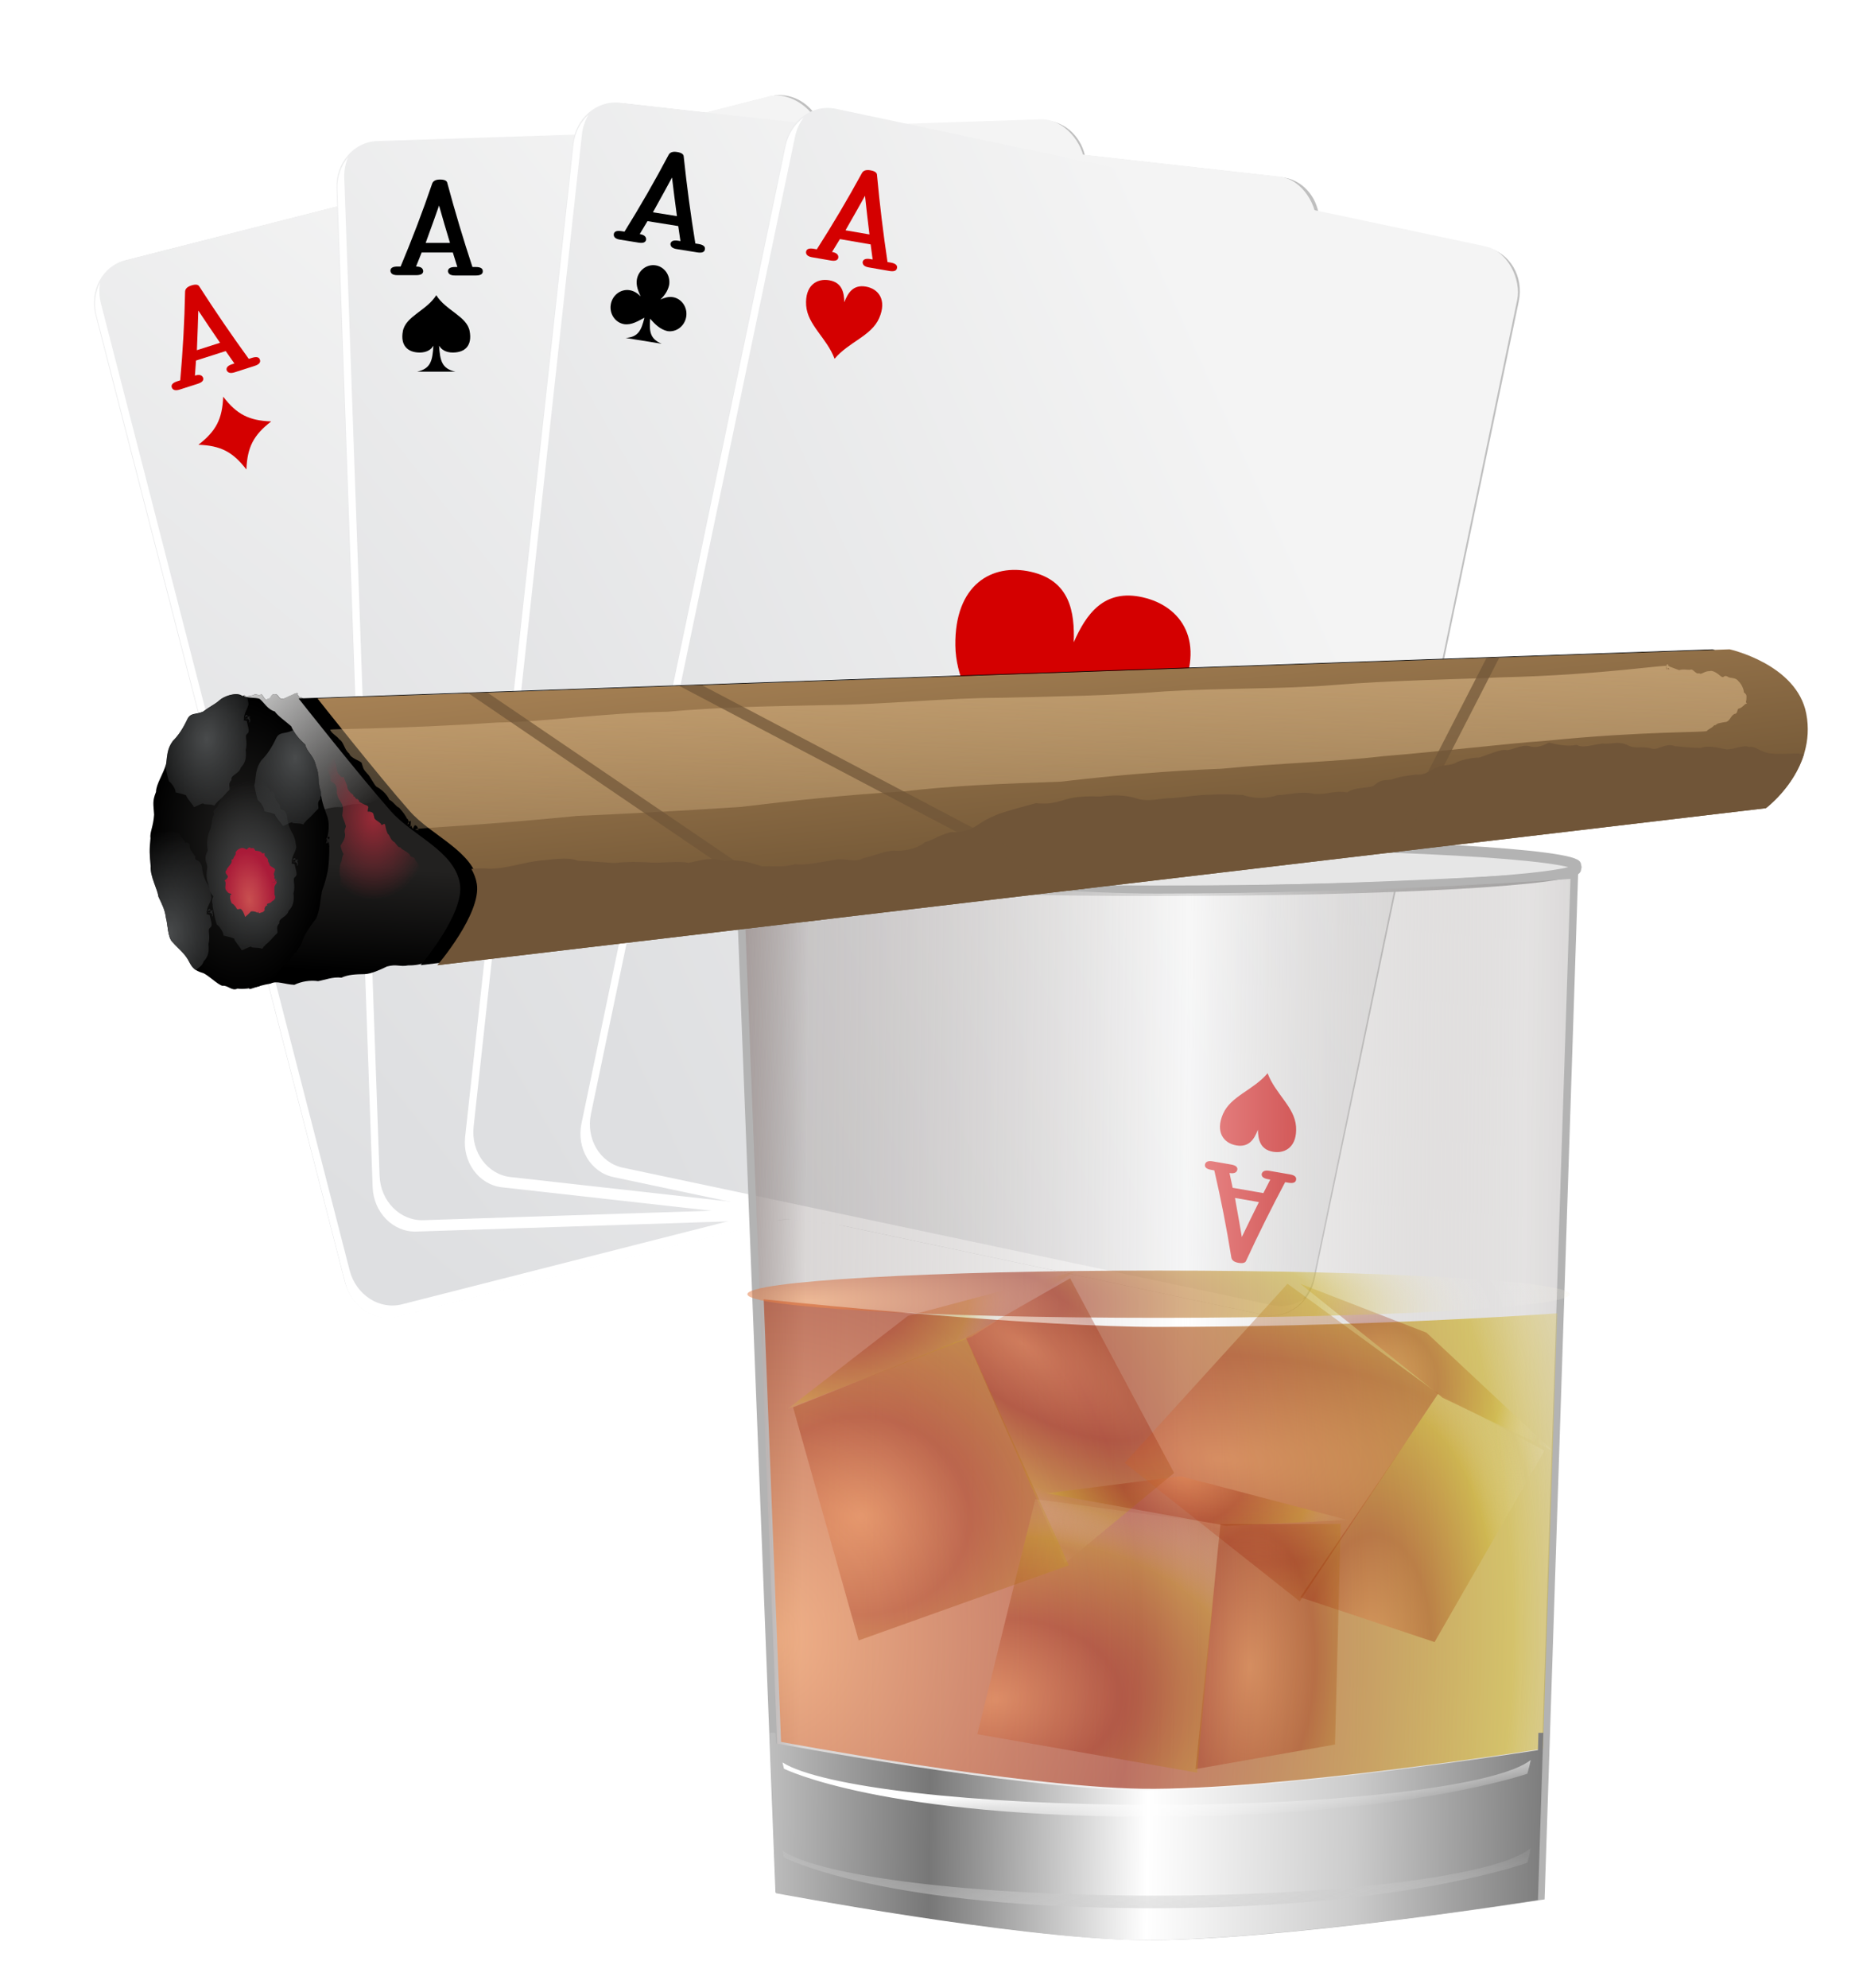 <?xml version="1.0" encoding="UTF-8"?>
<svg version="1.1" viewBox="0 0 392.28 420.22" xmlns="http://www.w3.org/2000/svg" xmlns:xlink="http://www.w3.org/1999/xlink">
<defs>
<filter id="ae" color-interpolation-filters="sRGB">
<feGaussianBlur stdDeviation="4.198"/>
</filter>
<linearGradient id="b" x1="596.35" x2="740.1" y1="166.67" y2="61.657" gradientTransform="translate(277.94 -63.473)" gradientUnits="userSpaceOnUse">
<stop stop-color="#dedfe1" offset="0"/>
<stop stop-color="#f4f4f4" offset="1"/>
</linearGradient>
<linearGradient id="z" x1="-1496.5" x2="-1379" y1="-329.81" y2="-328.55" gradientTransform="translate(-204.11 473.04)" gradientUnits="userSpaceOnUse">
<stop stop-color="#a49a99" offset="0"/>
<stop stop-color="#918886" stop-opacity=".335" offset=".082"/>
<stop stop-color="#fff" stop-opacity=".548" offset=".515"/>
<stop stop-color="#716967" stop-opacity=".192" offset=".898"/>
<stop stop-color="#57504e" stop-opacity=".276" offset="1"/>
</linearGradient>
<radialGradient id="o" cx="-1795.9" cy="-141.33" r="52.969" gradientTransform="matrix(5.049 .153 -.186 6.111 7345.6 1355.3)" gradientUnits="userSpaceOnUse">
<stop stop-color="#f95" offset="0"/>
<stop stop-color="#951901" offset=".184"/>
<stop stop-color="#caad1c" offset=".369"/>
<stop stop-color="#fff" stop-opacity="0" offset=".5"/>
<stop stop-color="#e2ca70" offset=".638"/>
<stop stop-color="#ffff03" offset="1"/>
</radialGradient>
<linearGradient id="y" x1="-1386.4" x2="-1495.8" y1="-231.45" y2="-232.7" gradientTransform="translate(-204.5 473.54)" gradientUnits="userSpaceOnUse">
<stop stop-color="#777" offset="0"/>
<stop stop-color="#ccc" offset=".25"/>
<stop stop-color="#fff" offset=".5"/>
<stop stop-color="#777" offset=".765"/>
<stop stop-color="#ccc" offset="1"/>
</linearGradient>
<linearGradient id="x" x1="2621" x2="2623" y1="555.75" y2="512.49" gradientTransform="matrix(.764 0 0 .519 -3651.7 -24.973)" gradientUnits="userSpaceOnUse">
<stop stop-color="#ccc" offset="0"/>
<stop stop-color="#ccc" stop-opacity="0" offset="1"/>
</linearGradient>
<linearGradient id="w" x1="2618.9" x2="2621.2" y1="507.71" y2="522.04" gradientTransform="matrix(.764 0 0 .491 -3651.7 -13.4)" gradientUnits="userSpaceOnUse">
<stop stop-color="#fff" offset="0"/>
<stop stop-color="#fff" stop-opacity="0" offset="1"/>
</linearGradient>
<radialGradient id="n" cx="-2074.6" cy="-32.617" r="54.577" gradientTransform="matrix(.858 .07 -.139 1.704 -432.13 157.78)" gradientUnits="userSpaceOnUse" xlink:href="#a"/>
<linearGradient id="a">
<stop stop-color="#f95" offset="0"/>
<stop stop-color="#951901" offset=".184"/>
<stop stop-color="#caad1c" offset=".369"/>
<stop stop-color="#fff" stop-opacity="0" offset=".5"/>
<stop stop-color="#e9ddaf" offset=".638"/>
<stop stop-color="#e9c6af" offset="1"/>
</linearGradient>
<radialGradient id="m" cx="-2073.1" cy="-81.215" r="54.577" gradientTransform="matrix(.861 0 0 .779 -421.71 -17.384)" gradientUnits="userSpaceOnUse" xlink:href="#a"/>
<radialGradient id="l" cx="-2095.8" cy="-68.256" r="54.577" gradientTransform="matrix(3.655 .166 -.063 1.38 5428.9 371.78)" gradientUnits="userSpaceOnUse" xlink:href="#a"/>
<radialGradient id="k" cx="-2117.8" cy="-64.611" r="54.577" gradientTransform="matrix(1.728 1.11 -.421 .655 1530.3 2328.8)" gradientUnits="userSpaceOnUse" xlink:href="#a"/>
<radialGradient id="j" cx="-2146.3" cy="-75.14" r="54.577" gradientTransform="matrix(.861 0 0 .779 -278.5 -13.283)" gradientUnits="userSpaceOnUse" xlink:href="#a"/>
<radialGradient id="i" cx="-2141.2" cy="-36.667" r="54.577" gradientTransform="matrix(1.438 .07 -.064 1.311 953.11 156.65)" gradientUnits="userSpaceOnUse" xlink:href="#a"/>
<radialGradient id="h" cx="-2070.2" cy="-7.508" r="54.577" gradientTransform="matrix(.861 .033 -.069 1.819 -356.02 153.61)" gradientUnits="userSpaceOnUse" xlink:href="#a"/>
<radialGradient id="g" cx="-2081.9" cy="-42.337" r="54.577" gradientTransform="matrix(.861 0 0 .779 -354.2 77.878)" gradientUnits="userSpaceOnUse" xlink:href="#a"/>
<radialGradient id="f" cx="-2110.5" cy="-1.838" r="54.577" gradientTransform="matrix(1.647 -.036 .024 1.079 1304.2 1.949)" gradientUnits="userSpaceOnUse" xlink:href="#a"/>
<radialGradient id="e" cx="-1630.5" cy="172.07" r="54.886" gradientTransform="matrix(3.334 .024 -.011 .374 3806.7 142.95)" gradientUnits="userSpaceOnUse" xlink:href="#a"/>
<linearGradient id="ad" x1="-1221.4" x2="-1222.9" y1="-750.43" y2="-727.72" gradientUnits="userSpaceOnUse" xlink:href="#d"/>
<linearGradient id="d">
<stop stop-color="#222120" offset="0"/>
<stop offset="1"/>
</linearGradient>
<linearGradient id="ac" x1="-1254.4" x2="-1223.4" y1="-796.8" y2="-762" gradientUnits="userSpaceOnUse">
<stop stop-color="#fff" offset="0"/>
<stop stop-color="#fff" stop-opacity="0" offset="1"/>
</linearGradient>
<linearGradient id="ab" x1="-1066.2" x2="-1075.3" y1="-729.07" y2="-812.93" gradientUnits="userSpaceOnUse">
<stop stop-color="#5c4529" offset="0"/>
<stop stop-color="#b0895a" offset="1"/>
</linearGradient>
<radialGradient id="v" cx="-1539" cy="-817.68" r="19.022" gradientTransform="matrix(1 0 0 1.137 0 112.44)" gradientUnits="userSpaceOnUse" xlink:href="#d"/>
<radialGradient id="u" cx="-1247.3" cy="-748.98" r="9.809" gradientTransform="matrix(1.546 .04 -.057 2.214 638.85 961)" gradientUnits="userSpaceOnUse" xlink:href="#c"/>
<linearGradient id="c">
<stop stop-color="#494b4c" offset="0"/>
<stop stop-color="#494b4c" stop-opacity="0" offset="1"/>
</linearGradient>
<radialGradient id="t" cx="-1248.8" cy="-751.49" r="7.302" gradientTransform="matrix(.743 -.035 .136 1.398 -217.81 263.53)" gradientUnits="userSpaceOnUse">
<stop stop-color="#f55" offset="0"/>
<stop stop-color="#d50d37" offset="1"/>
</radialGradient>
<radialGradient id="s" cx="-1247.3" cy="-748.98" r="9.809" gradientTransform="matrix(1.546 .04 -.057 2.214 628.76 930.72)" gradientUnits="userSpaceOnUse" xlink:href="#c"/>
<radialGradient id="r" cx="-1247.3" cy="-748.98" r="9.809" gradientTransform="matrix(1.546 .04 -.057 2.214 620.87 971.73)" gradientUnits="userSpaceOnUse" xlink:href="#c"/>
<radialGradient id="q" cx="-1221.6" cy="-760.75" r="12.514" gradientTransform="matrix(1 0 0 1.398 0 302.7)" gradientUnits="userSpaceOnUse">
<stop stop-color="#e92f45" offset="0"/>
<stop stop-color="#e92f45" stop-opacity="0" offset="1"/>
</radialGradient>
<radialGradient id="p" cx="-1247.3" cy="-748.98" r="9.809" gradientTransform="matrix(1.546 .04 -.057 2.214 647.5 934.74)" gradientUnits="userSpaceOnUse" xlink:href="#c"/>
<linearGradient id="aa" x1="-1096.7" x2="-1105.3" y1="-883.3" y2="-701.61" gradientTransform="translate(0,2)" gradientUnits="userSpaceOnUse">
<stop stop-color="#e4c08e" offset="0"/>
<stop stop-color="#e4c08e" stop-opacity="0" offset="1"/>
</linearGradient>
</defs>
<g transform="translate(-107.83 -298.65)">
<g transform="translate(230.72 1353.6)">
<g transform="translate(-819.58 -1097.2)">
<path d="m861.41 62.375c-0.596 0.019-1.213 0.097-1.812 0.25l-13.562 3.469-17.719-2c-2.689-0.301-5.216 0.71-7.062 2.562 0.056-0.101 0.098-0.214 0.156-0.312-1.307 1.186-2.31 2.763-2.844 4.594l-41.75 1.344c-2.695 0.088-5.032 1.446-6.594 3.531 0.036-0.093 0.056-0.19 0.094-0.281-1.473 1.785-2.342 4.146-2.25 6.75l0.12 3.593-44.69 11.375c-2.6 0.662-4.607 2.487-5.688 4.844 0.014-0.093 0.015-0.189 0.031-0.281-1.055 2.06-1.4 4.571-0.75 7.094l52.625 204.41c1.337 5.191 6.268 8.408 11.062 7.188l80.031-20.375 3.5-0.125 9.094 1 90.406 19.156c0.209 0.044 0.417 0.066 0.625 0.094 4.686 0.736 9.218-2.631 10.281-7.719l43.156-206.59c1.096-5.247-1.91-10.318-6.75-11.344l-35.64-7.544c-0.805-3.879-3.809-6.91-7.688-7.344l-41.68-4.656c-1.018-4.338-4.705-7.483-9-7.344l-28.57 0.938-14.9-3.156c-1.712-0.363-3.401-0.162-4.938 0.469-1.82-2.313-4.535-3.685-7.375-3.594z" color="black" filter="url(#ae)" opacity=".5"/>
<g transform="matrix(.897 -.442 .442 .897 -89.155 424.81)">
<rect transform="matrix(.978 .207 -.204 .979 0 0)" x="859.73" y="-117.03" width="158.3" height="230.42" rx="8.93" ry="9.676" color="black" fill="url(#b)"/>
<path d="m866.63 67.088c-1.857 1.381-3.28 3.481-3.812 6.031l-43.16 206.59c-1.096 5.247 1.91 10.318 6.75 11.344l137.41 29.094c3.416 0.724 6.793-0.753 8.875-3.531-1.957 1.441-4.403 2.055-6.875 1.531l-137.41-29.08c-4.84-1.025-7.846-6.097-6.75-11.344l43.16-206.6c0.317-1.519 0.966-2.885 1.812-4.031z" color="black" fill="#fff"/>
</g>
<g transform="matrix(.971 -.239 .239 .971 -87.248 217.47)">
<rect transform="matrix(.978 .207 -.204 .979 0 0)" x="859.73" y="-117.03" width="158.3" height="230.42" rx="8.93" ry="9.676" color="black" fill="url(#b)"/>
<path d="m866.63 67.088c-1.857 1.381-3.28 3.481-3.812 6.031l-43.16 206.59c-1.096 5.247 1.91 10.318 6.75 11.344l137.41 29.094c3.416 0.724 6.793-0.753 8.875-3.531-1.957 1.441-4.403 2.055-6.875 1.531l-137.41-29.08c-4.84-1.025-7.846-6.097-6.75-11.344l43.16-206.6c0.317-1.519 0.966-2.885 1.812-4.031z" color="black" fill="#fff"/>
</g>
<g transform="matrix(.995 -.097 .097 .995 -47.642 83.781)">
<rect transform="matrix(.978 .207 -.204 .979 0 0)" x="859.73" y="-117.03" width="158.3" height="230.42" rx="8.93" ry="9.676" color="black" fill="url(#b)"/>
<path d="m866.63 67.088c-1.857 1.381-3.28 3.481-3.812 6.031l-43.16 206.59c-1.096 5.247 1.91 10.318 6.75 11.344l137.41 29.094c3.416 0.724 6.793-0.753 8.875-3.531-1.957 1.441-4.403 2.055-6.875 1.531l-137.41-29.08c-4.84-1.025-7.846-6.097-6.75-11.344l43.16-206.6c0.317-1.519 0.966-2.885 1.812-4.031z" color="black" fill="#fff"/>
</g>
<rect transform="matrix(.978 .207 -.204 .979 0 0)" x="859.73" y="-117.03" width="158.3" height="230.42" rx="8.93" ry="9.676" color="black" fill="url(#b)"/>
<path d="m866.63 67.088c-1.857 1.381-3.28 3.481-3.812 6.031l-43.16 206.59c-1.096 5.247 1.91 10.318 6.75 11.344l137.41 29.094c3.416 0.724 6.793-0.753 8.875-3.531-1.957 1.441-4.403 2.055-6.875 1.531l-137.41-29.08c-4.84-1.025-7.846-6.097-6.75-11.344l43.16-206.6c0.317-1.519 0.966-2.885 1.812-4.031z" color="black" fill="#fff"/>
<path d="m923.76 178c2.572-5.824 6.326-11.379 14.603-9.492 8.277 1.887 13.392 9.463 7.657 20.977-5.734 11.513-20.722 14.507-30.595 25.077-4.316-13.805-16.526-22.998-16.704-35.86-0.178-12.861 7.715-17.472 15.992-15.585 8.277 1.887 9.253 8.52 9.046 14.883z" fill="#d40000"/>
<g transform="scale(1.177 .85)">
<g transform="matrix(.521 -.231 .12 .521 458.52 429.58)">
<g transform="matrix(.502 0 0 .695 223.32 -781.19)">
<g transform="translate(-989.94 -38.404)">
<path d="m1371.7 650.48c5 13.75 11.25 20 25 25-13.75 5-20 11.25-25 25-5-13.75-11.25-20-25-25 13.75-5 20-11.25 25-25z" fill="#d40000"/>
</g>
</g>
<path d="m416.09-408.39c-1.445 3e-5 -2.322 0.663-2.611 1.983-3.096 12.559-6.534 25.077-10.332 37.568h-0.996c-1.61 0-2.389 0.663-2.348 1.983 0.083 1.286 0.847 1.94 2.292 1.94h6.18c1.528-1e-5 2.292-0.624 2.292-1.876-0.083-1.354-0.862-2.047-2.348-2.047 1.063-3.653 1.669-5.742 1.841-6.375h10.238c0.488 2.209 0.989 4.403 1.484 6.588h-0.751c-1.528 0-2.307 0.633-2.348 1.919 0.124 1.286 0.888 1.94 2.292 1.94h6.875c1.569-1e-5 2.333-0.663 2.292-1.983-4e-5 -1.253-0.779-1.876-2.348-1.876h-1.052c-2.973-12.458-5.728-25.179-8.247-38.144-0.124-1.083-0.918-1.62-2.405-1.62zm-0.319 11.833c1.17 5.734 2.373 11.385 3.588 16.972h-7.984c1.917-7.273 3.387-12.967 4.396-16.972z" fill="#d40000"/>
</g>
<g transform="matrix(.539 .129 -.067 .539 451.77 247.76)" fill="#d40000">
<path transform="scale(.85 1.177)" d="m586.23-295.03c0.717-3.692 2.149-7.384 7.164-7.384 5.015 0 8.955 3.692 7.164 11.076s-10.03 11.076-14.329 18.46c-4.298-7.384-12.537-11.076-14.328-18.46-1.791-7.384 2.149-11.076 7.164-11.076 5.015 0 6.448 3.692 7.164 7.384z"/>
<path d="m499.39-408.39c-1.445 3e-5 -2.322 0.663-2.611 1.983-3.096 12.559-6.534 25.077-10.332 37.568h-0.996c-1.61 0-2.389 0.663-2.348 1.983 0.083 1.286 0.847 1.94 2.292 1.94h6.18c1.528-1e-5 2.292-0.624 2.292-1.876-0.083-1.354-0.862-2.047-2.348-2.047 1.063-3.653 1.669-5.742 1.841-6.375h10.238c0.488 2.209 0.989 4.403 1.484 6.588h-0.751c-1.528 0-2.307 0.633-2.348 1.919 0.124 1.286 0.888 1.94 2.292 1.94h6.875c1.569-1e-5 2.333-0.663 2.292-1.983-4e-5 -1.253-0.779-1.876-2.348-1.876h-1.052c-2.973-12.458-5.728-25.179-8.247-38.144-0.124-1.083-0.918-1.62-2.405-1.62zm-0.319 11.833c1.17 5.734 2.373 11.385 3.588 16.972h-7.984c1.917-7.273 3.387-12.967 4.396-16.972z"/>
</g>
<g transform="matrix(.547 0 0 .547 420.13 317.74)">
<g transform="matrix(.502 0 0 .695 -181.49 -528.13)">
<path d="m1260.1 297.96c9.014-2.003 9.984-7.283 10.664-16.992-1.566 2.594-4.414 4.508-9.062 4.492-7.641-0.026-12.759-4.47-10.938-14.062 1.836-9.671 15.586-13.421 21.836-23.438 6.25 10.016 20 13.766 21.836 23.438 1.821 9.593-3.086 14.035-10.938 14.062-4.648 0.016-7.496-1.898-9.062-4.492 0.68 9.709 1.65 14.989 10.664 16.992h-25z"/>
</g>
<path d="m458.59-408.39c-1.445 3e-5 -2.322 0.663-2.611 1.983-3.096 12.559-6.534 25.077-10.332 37.568h-0.996c-1.61 0-2.389 0.663-2.348 1.983 0.083 1.286 0.847 1.94 2.292 1.94h6.18c1.528-1e-5 2.292-0.624 2.292-1.876-0.083-1.354-0.862-2.047-2.348-2.047 1.063-3.653 1.669-5.742 1.841-6.375h10.238c0.488 2.209 0.989 4.403 1.484 6.588h-0.751c-1.528 0-2.307 0.633-2.348 1.919 0.124 1.286 0.888 1.94 2.292 1.94h6.875c1.569-1e-5 2.333-0.663 2.292-1.983-4e-5 -1.253-0.779-1.876-2.348-1.876h-1.052c-2.973-12.458-5.728-25.179-8.247-38.144-0.124-1.083-0.918-1.62-2.405-1.62zm-0.319 11.833c1.17 5.734 2.373 11.385 3.588 16.972h-7.984c1.917-7.273 3.387-12.967 4.396-16.972z"/>
</g>
<g transform="matrix(.54 .12 -.062 .54 395.63 243.01)">
<path transform="scale(.85 1.177)" d="m636.23-302.42c-3.494 0-6.329 2.977-6.329 6.646 0.031 2.309 1.222 4.259 2.461 6.115-1.382-1.046-2.918-1.678-4.571-1.685-3.494 0-6.329 2.977-6.329 6.646s2.835 6.646 6.329 6.646c2.83-0.047 5.094-2.028 7.318-3.692-0.398 4.972-1.208 7.763-5.912 8.861h14.065c-4.704-1.098-5.514-3.889-5.912-8.861 2.199 1.885 4.505 3.483 7.318 3.692 3.494 0 6.329-2.977 6.329-6.646s-2.835-6.646-6.329-6.646c-1.696-1.7e-4 -3.161 0.78-4.571 1.685 1.403-1.836 2.327-3.818 2.461-6.115 0-3.668-2.835-6.646-6.329-6.646z"/>
<path d="m541.88-408.39c-1.445 3e-5 -2.322 0.663-2.611 1.983-3.096 12.559-6.534 25.077-10.332 37.568h-0.996c-1.61 0-2.389 0.663-2.348 1.983 0.083 1.286 0.847 1.94 2.292 1.94h6.18c1.528-1e-5 2.292-0.624 2.292-1.876-0.083-1.354-0.862-2.047-2.348-2.047 1.063-3.653 1.669-5.742 1.841-6.375h10.238c0.488 2.209 0.989 4.403 1.484 6.588h-0.751c-1.528 0-2.307 0.633-2.348 1.919 0.124 1.286 0.888 1.94 2.292 1.94h6.875c1.569-1e-5 2.333-0.663 2.292-1.983-4e-5 -1.253-0.779-1.876-2.348-1.876h-1.052c-2.973-12.458-5.728-25.179-8.247-38.144-0.124-1.083-0.918-1.62-2.405-1.62zm-0.319 11.833c1.17 5.734 2.373 11.385 3.588 16.972h-7.984c1.917-7.273 3.387-12.967 4.396-16.972z"/>
</g>
<g transform="matrix(.539 .129 .067 -.539 572.61 79.195)" fill="#d40000">
<path transform="scale(.85 1.177)" d="m586.23-295.03c0.717-3.692 2.149-7.384 7.164-7.384 5.015 0 8.955 3.692 7.164 11.076s-10.03 11.076-14.329 18.46c-4.298-7.384-12.537-11.076-14.328-18.46-1.791-7.384 2.149-11.076 7.164-11.076 5.015 0 6.448 3.692 7.164 7.384z"/>
<path d="m499.39-408.39c-1.445 3e-5 -2.322 0.663-2.611 1.983-3.096 12.559-6.534 25.077-10.332 37.568h-0.996c-1.61 0-2.389 0.663-2.348 1.983 0.083 1.286 0.847 1.94 2.292 1.94h6.18c1.528-1e-5 2.292-0.624 2.292-1.876-0.083-1.354-0.862-2.047-2.348-2.047 1.063-3.653 1.669-5.742 1.841-6.375h10.238c0.488 2.209 0.989 4.403 1.484 6.588h-0.751c-1.528 0-2.307 0.633-2.348 1.919 0.124 1.286 0.888 1.94 2.292 1.94h6.875c1.569-1e-5 2.333-0.663 2.292-1.983-4e-5 -1.253-0.779-1.876-2.348-1.876h-1.052c-2.973-12.458-5.728-25.179-8.247-38.144-0.124-1.083-0.918-1.62-2.405-1.62zm-0.319 11.833c1.17 5.734 2.373 11.385 3.588 16.972h-7.984c1.917-7.273 3.387-12.967 4.396-16.972z"/>
</g>
</g>
</g>
<g transform="matrix(1.584 0 0 1.584 2635.9 -1046.6)">
<path transform="matrix(1.023 0 0 2 34.223 -225.04)" d="m-1529.9 167.74c0 0.871-24.573 1.577-54.886 1.577s-54.886-0.706-54.886-1.577c0-0.871 24.573-1.577 54.886-1.577s54.886 0.706 54.886 1.577z" color="black" fill="#e6e6e6" stroke="#b3b3b3" stroke-width=".699"/>
<path transform="translate(57.1 -3.569)" d="m-1700.1 113.04s37.163 4 55.762 4c29.306 0 55.762-2 55.762-2l-4.461 136.29s-35.6 5.615-53.531 5.353c-16.192-0.237-48.178-6.245-48.178-6.245z" fill="url(#z)" stroke="#b3b3b3" stroke-width="1px"/>
<path transform="translate(57.1 -3.569)" d="m-1696.8 171.68 2.313 59.062s31.995 6.013 48.187 6.25c17.931 0.262 53.531-5.344 53.531-5.344l1.906-58.094c-5.96 0.413-28.002 1.812-53.219 1.812-16.286 0-45.382-2.925-52.719-3.688z" fill="url(#o)" opacity=".6"/>
<path transform="translate(57.1 -3.569)" d="m-1696 229.53 0.844 21.406s31.996 6.013 48.188 6.25c17.931 0.262 53.531-5.344 53.531-5.344l0.719-22.312h-0.656l-0.063 2.312s-35.6 5.606-53.531 5.344c-16.192-0.237-48.188-6.25-48.188-6.25l-0.062-1.406h-0.781z" fill="url(#y)"/>
<path transform="translate(57.1 -3.569)" d="m-1594.4 244.91c-4.196 3.609-25.075 6.346-50.184 6.346-24.282 0-44.605-2.557-49.707-5.989 0.1 0.494 0.191 0.876 0.191 0.876s13.068 6.991 50.757 6.785c32.576-0.179 48.489-6.07 48.489-6.07s0.233-0.807 0.454-1.948z" color="black" fill="url(#x)" fill-rule="evenodd"/>
<path transform="translate(57.1 -3.569)" d="m-1594.4 233.15c-4.196 3.408-25.075 5.993-50.184 5.993-24.282 0-44.605-2.415-49.707-5.656 0.1 0.467 0.191 0.828 0.191 0.828s13.068 6.603 50.757 6.407c32.576-0.169 48.489-5.733 48.489-5.733s0.233-0.762 0.454-1.839z" color="black" fill="url(#w)" fill-rule="evenodd"/>
<g transform="translate(-152.35 7.787)">
<g transform="translate(800.68 251.95)">
<path d="m-2216.4-51.86 18.474-27.168 14.128 7.607-14.671 25.538z" fill="url(#n)" opacity=".3"/>
<path d="m-2216.4-93.699 19.018 15.214 14.671 7.064-16.844-15.758z" fill="url(#m)" opacity=".3"/>
<path d="m-2218.1-93.699-21.735 23.908 23.365 18.474 18.474-27.712z" fill="url(#l)" opacity=".3"/>
</g>
<g transform="translate(649.27 230.5)">
<path d="m-2096.4-34.965-13.247-30.065 13.938-7.948 13.88 25.976z" fill="url(#k)" opacity=".3"/>
<path d="m-2133.4-55.563 24.558-9.64 13.766-8.697-22.29 5.932z" fill="url(#j)" opacity=".3"/>
<path d="m-2132.7-55.758 8.754 31.102 28.05-10.022-13.708-30.353z" fill="url(#i)" opacity=".3"/>
</g>
<g transform="translate(715.51 137.77)">
<path d="m-2145.2 85.242 3.324-32.686 16.045-0.03-0.754 29.442z" fill="url(#h)" opacity=".3"/>
<path d="m-2165.1 48.442 23.966 4.334 16.265-0.767-22.313-5.846z" fill="url(#g)" opacity=".3"/>
<path d="m-2166.6 49.217-7.743 31.369 29.34 5.133 3.066-33.164z" fill="url(#f)" opacity=".3"/>
</g>
</g>
<path transform="matrix(1 0 0 2 -2.208 -168.05)" d="m-1529.9 167.74c0 0.871-24.573 1.577-54.886 1.577s-54.886-0.706-54.886-1.577c0-0.871 24.573-1.577 54.886-1.577s54.886 0.706 54.886 1.577z" color="black" fill="url(#e)" opacity=".5"/>
</g>
<g transform="translate(1177.7 -121.34)">
<path d="m-1237.7-786.89c0.349-0.244-0.193-0.365-1.099 0.149-0.807 0.277-1.843 0.976-2.064 0.824-0.889 0.163-0.814-1.232-1.662-0.869-0.858-0.27-0.618 0.849-1.555 0.95-0.66 0.491-0.965-1.443-1.452-0.933-0.248 0.323-1.063-0.383-1.444 0.103-0.985 0.138-1.575 0.473-1.943-4e-5 -0.776 0.452-1.545 1.244-1.782 0.841 0.386 0.133 0.341 1.948 0.803 6.975 0.062 2.736-0.329 4.973-0.336 8.31 0.184 2.911-0.102 5.409 0.342 7.851 0.341 2.134 1.05 5.455 0.828 7.736 0.48 2.707-0.131 4.936 0.34 7.599 0.344 2.293-0.136 5.265-0.448 7.63-0.255 2.622 0.147 5.159 0.517 7.053 0.269 5.177 0.824 7.482 0.753 7.974-0.05 0.496 1.174-0.443 4.554-1.011 1.301-0.684 2.908 0.178 5.013 0.263 1.439-0.708 3.303-1.023 5.017-0.774 1.208-0.204 3.182-0.977 4.932-0.734 1.445-0.669 2.976-0.715 4.951-0.753 1.341-0.057 3.295-0.936 4.658-1.607 2.133-0.579 2.709 0.117 4.517-0.239 3.07 0.052 4.888-1.171 5.287-1.201 0.247 0.393 0.591 0.012 1.905-1.76 0.844-0.638 0.815-1.35 1.014-2.462 0.509-1.308 0.773-2.814 1.451-3.236 0.907-0.77 1.223-1.44 1.826-1.813 0.654-0.39 1.063-2.455 1.972-3.329 0.923-1.051 1.409-1.521 1.554-2.58 0.377-1.382 0.702-0.902 0.89-2.02 1.243-1.22 2.514-3.114 2.126-3.238 0.048-0.496-2.385-1.557-5.719-3.848-1.806-0.991-2.152-2.73-4.451-4.343-1.399-0.984-3.413-2.288-5.249-4.335-1.406-1.826-3.454-3.245-5.507-4.458-2.036-1.185-4.026-3.757-5.316-5.092-1.387-1.605-2.818-1.975-4.529-3.865-2.283-1.509-4.52-3.9-5.611-5.259-2.77-2.949-4.588-4.261-4.564-3.762" fill="url(#ad)"/>
<path d="m-1237.8-787.09c-0.205 3e-3 -0.578 0.087-1.031 0.344-0.807 0.277-1.842 0.996-2.063 0.844-0.889 0.163-0.809-1.238-1.656-0.875-0.858-0.27-0.626 0.836-1.562 0.938-0.66 0.491-0.95-1.448-1.438-0.938-0.248 0.323-1.056-0.361-1.438 0.125-0.985 0.138-1.57 0.473-1.938 0-0.026 1.073-0.018 2.15 0.188 3.312 0.344 2.293-0.156 5.26-0.469 7.625-0.255 2.622 0.162 5.137 0.531 7.031 0.269 5.177 0.821 7.508 0.75 8-0.05 0.496 1.182-0.463 4.562-1.031 1.301-0.684 2.895 0.196 5 0.281 1.439-0.708 3.317-1.03 5.031-0.781 1.208-0.204 3.187-0.993 4.937-0.75 1.445-0.669 2.963-0.712 4.938-0.75 1.341-0.057 3.293-0.923 4.656-1.594 2.133-0.579 2.723 0.106 4.531-0.25 0.285 5e-3 0.549-0.016 0.813-0.031-1.132-0.98-2.423-1.828-3.719-2.594-2.036-1.185-4.022-3.759-5.312-5.094-1.387-1.605-2.821-1.953-4.531-3.844-2.283-1.509-4.534-3.923-5.625-5.281-2.77-2.949-4.585-4.249-4.562-3.75l-0.5-0.75c0.174-0.122 0.111-0.191-0.094-0.188z" fill="url(#ac)"/>
<path d="m-1233.9-785.97 299.08-10.39s14.179 3.131 16.203 13.592c2.309 11.932-8.557 19.988-8.557 19.988l-280.91 33.189s9.293-10.87 8.32-17.148c-1.085-7.002-9.946-10.105-14.633-15.419-6.787-7.695-19.507-23.812-19.507-23.812z" fill="url(#ab)"/>
<path d="m-938.39-796.35-299.06 10.375s12.713 16.117 19.5 23.812c4.687 5.314 13.54 8.435 14.625 15.438 0.973 6.278-8.313 17.125-8.313 17.125l4.406-0.531c1.161-1.395 8.808-10.774 7.906-16.594-1.085-7.002-9.938-10.123-14.625-15.438-6.787-7.695-19.5-23.812-19.5-23.812l295.56-10.25c-0.257-0.067-0.5-0.125-0.5-0.125z"/>
<path transform="matrix(1 0 0 1.442 289.07 423.41)" d="m-1520.2-818.17c0.373 1.161 0.06 4.002-0.158 4.776-0.263 0.826-0.443 1.515-1.219 2.959-0.461 1.764-0.329 2.454-1.205 3.977-0.96 0.866-2.561 2.365-2.987 3.442-0.875 1.529-1.772 1.525-2.775 2.848-0.998 0.341-1.907 1.348-3.173 2.425-1.495 0.3-2.117 0.639-3.071 1.233-1.66 0.329-3.694 0.491-4.651 0.352-1.14 0.433-2.091-0.53-3.148-0.406-0.931-0.078-3.327-1.777-4.338-1.915-1.503-0.323-2.057-0.705-2.683-1.528-0.911-1.309-2.267-1.935-3.51-2.929-1.119-0.668-1.061-2.736-1.433-3.537-0.258-1.339-0.801-1.938-1.631-3.194-0.097-0.924-1.79-2.99-1.61-4.394-0.248-1.771-0.306-2.401-0.048-4.125-0.178-0.895 0.602-1.692 0.767-3.463-0.136-1.563-0.397-1.965 0.403-3.334 0.036-1.185 1.45-2.466 2.135-4.096 0.269-1.35 0.21-2.225 1.416-3.37 1.216-0.847 2.14-1.829 3.037-3.134 0.678-1.085 1.833-0.691 3.392-1.187 1.534-0.81 2.428-1.028 3.381-1.619 0.963-0.64 3.471-1.228 4.654-0.769 1.263 0.49 3.048 0.287 3.912 0.539 0.916 0.506 1.713 1.578 3.175 1.829 0.786 0.748 2.055 1.3 3.481 2.172 0.661 1.076 1.81 1.98 2.961 2.69 0.49 1.282 1.751 1.485 2.296 3.14 0.871 1.527 0.249 2.181 1.004 3.738 0.093 1.519 1.032 2.923 1.45 3.814 0.582 1.447-0.066 2.836-0.297 3.77 0.398 0.053 0.382-0.398-0.018-0.399 0.285-0.35 0.8 1.016 0.559 0.617 0.136 0.47 0.207 0.427 0.03-0.021 0.203 0.431 0.168 0.435-0.091 0.053 0.068 0.493 0.081-0.4 0.09-0.9 0.388-0.123-0.153-0.562-0.244-0.075-0.061-0.494-0.556 0.519-0.27 0.17-0.4 3.8e-4 -0.108 0.102 0.231-0.163" color="black" fill="url(#v)"/>
<path d="m-1238.3-750.96c0.346 1.615 0.711 2.302 0.098 2.727-0.637 0.47 0.18 1.591-0.327 3.459 0.228 1.837-0.197 2.845-1.031 3.679-0.327 1.371-2.252 1.57-1.944 2.642-0.782 0.777-0.349 1.333-0.422 2.042-0.867 0.772-1.314 1.55-2.481 2.479-0.74 0.921-0.012-0.234-0.696 0.88-0.904-0.384-2.393-0.115-2.361-0.449-0.222-0.147-1.976 0.883-2.003 0.741-0.424-0.732-1.464-1.836-1.629-2.47-1.261-0.474-1.551-0.419-2.231-0.625 0.012-0.761-0.948-2.05-1.357-2.272-0.215-0.048-1.073-4.121-0.937-4.261-0.432-1.679 0.538-1.558-0.065-1.992-0.524-0.469-0.67-1.912-1.113-3.178-0.351-2.097 0.271-2.316-0.074-3.451-0.468-1.226-0.229-1.877 0.222-2.883-0.161-0.659-0.346-2.424 0.389-4.097 0.454-0.609 0.372-2.721 0.944-3.49-0.081-0.525-0.521-0.418 0.607-1.51 0.701-1.371 0.712-1.073 1.146-2.84 0.014-0.38 1.551-1.173 2.011-2.131 1.28-0.497 2.181 0.502 2.181-0.311 0.348 0.109 2.185-2.108 2.266-1.501 1.126 0.665 1.35 0.567 1.909 1.427 0.541-0.234 0.57 0.776 1.523 1.594 0.615 1.237-0.149-0.053 1.094 0.758 0.104 1.513 0.491 1.526 1.286 2.732-0.288 1.173 0.858 0.147 1.394 2.122 0.15 1.854 0.861 3.26 1.299 3.908 0.579 1.373 0.414 1.277 0.676 2.693-0.247 1.261-0.794 1.552-0.972 3.002 0.064 0.692 0.445-1.151 0.367-0.502 0.541-0.743 0.617 1.075-0.032 0.622 0.013-0.269 0.852 0.166 0.832 0.451-0.255 0.864 0.473-0.08-0.044 0.062 0.551 0.235-0.127-1.001 0.042-0.786 0.728-0.162-0.601-0.335-0.128-0.099-0.567-0.465-1.227 0.44-0.998 0.805 0.209-0.435 0.483 0.622 0.247-0.04" color="black" fill="url(#u)"/>
<path d="m-1242.4-747.61c0.488 0.583 0.367 0.508 0.023 1.045-0.352 0.555-0.112 1.071-0.184 2.062 0.279 0.393 0.289 1.045-0.471 1.368-0.457 0.673-1.438 0.345-0.997 0.915-0.485-0.065-0.775 0.86-0.551 0.964-0.584 0.649-0.071 0.253-1.015 0.617-0.7 0.268 0.048-0.568-0.619-0.042-0.228-0.298-1.394-0.419-1.413-0.18 0.174-0.08-1.34 1.344-1.155 1.013-0.166-0.646-0.589-1.541-0.956-1.645-0.926 0.056-0.237 0.283-0.825-0.059 0.114 0.052-0.404-0.762-0.877-1.057-0.104 0.353-0.743-1.548-0.391-1.466-0.473-0.42 0.567-0.297-0.017-0.667-0.533 0.034-0.928-0.682-1.02-0.855-0.255-0.449 0.23-1.567-0.215-1.813-0.034-0.233 0.311-0.08 0.666-0.819 0.203-0.325-0.955-0.838-0.249-1.489-0.036-0.334 1-1.275 1.019-1.574 0.192-0.43-0.247-0.641 0.336-0.696 0.295-0.885 0.581-0.8 0.576-1.275-0.276-0.037 0.413-0.882 0.862-0.97 0.863-0.511 1.748 0.588 1.492 0.083-0.073 0.21 0.632-0.74 0.777-0.154 0.758-0.075 0.607-0.145 1.04 0.528 0-0.04 1.123 0.023 1.368 0.453 0.638 0.502-0.304 0.015 0.573 0.041-0.153 0.851 0.287 0.556 0.725 1.396 0.052 0.194-0.252-0.013 0.3 0.945-0.064 0.396 0.698 0.578 1.178 1.055 0.054 0.367-0.52 1.073-0.096 1.492-0.075 0.125-0.072 0.946-0.396 1.266 0.328 0.337 0.019-0.308-0.01-0.428 0.191-0.635 0.578 0.287 0.244-0.259 0.193-0.395 0.496 0.461 0.199 0.674-0.215 0.696 0.407-0.583-0.031-0.208 0.572 0.256 0.109-0.889 0.095-0.459 0.56 0.253-0.117 0.122 0.421 0.355-0.483 0.126-0.584-0.033-0.677-0.141 0.348-0.401 0.118 0.598 0.28 0.269" color="black" fill="url(#t)" opacity=".716"/>
<path d="m-1250.7-786.84c-1.25 2e-3 -2.84 0.652-3.563 1.344-0.953 0.852-1.841 1.175-3.375 2.344-1.559 0.715-2.729 0.154-3.406 1.719-0.898 1.882-1.815 3.278-3.031 4.5-1.206 1.65-1.137 2.928-1.406 4.875-0.041 0.14-0.079 0.269-0.125 0.406 0.219 1.248 0.662 3.217 0.812 3.25 0.409 0.222 1.356 1.52 1.344 2.281 0.68 0.206 0.958 0.151 2.219 0.625 0.165 0.635 1.232 1.737 1.656 2.469 0.026 0.142 1.778-0.897 2-0.75-0.032 0.334 1.44 0.053 2.344 0.438 0.327-0.533 0.348-0.499 0.344-0.469 0.017 9e-3 0.066-0.061 0.344-0.406 1.167-0.929 1.633-1.697 2.5-2.469 0.073-0.709-0.376-1.254 0.406-2.031-0.308-1.072 1.642-1.285 1.969-2.656 0.834-0.834 1.259-1.851 1.031-3.688 0.507-1.867-0.325-2.967 0.313-3.438 0.613-0.425 0.253-1.135-0.094-2.75l-0.312-0.062c0.236 0.662-0.041-0.372-0.25 0.062-0.065-0.105-0.057-0.258 0-0.406-0.016-0.017-0.023-0.07-0.031-0.156 0.178-1.45 0.722-1.739 0.969-3-0.131-0.708-0.155-1.05-0.219-1.375v-0.031c-0.465-0.076-0.938-0.148-1.344-0.375-0.296-0.166-0.677-0.251-1.094-0.25zm1.719 5.188c0.035 0.037 0.073-0.109 0.125-0.25-0.058 0.074-0.093 0.168-0.125 0.25zm0.125-0.25c0.152-0.193 0.389-0.328 0.625-0.281-0.027-0.271-0.189-0.466-0.438-0.125 0.01-0.047 0-0.071 0-0.094-0.037 0.101-0.119 0.313-0.188 0.5zm0.625-0.281c0.017 0.171-0.01 0.358-0.094 0.469 0.231 0.104 0.48 0.31 0.469 0.469-0.01 0.025 0.01 0.04 0 0.062-0.012-4e-3 -0.018 6e-3 -0.031 0-0.15 0.582 0.256 0.159 0.156 0.031 0.193-0.061-0.08-0.67-0.125-0.812 0.637-0.142-0.291-0.279-0.219-0.156-0.05-0.028-0.106-0.053-0.156-0.062zm-0.094 0.469c-0.183-0.082-0.369-0.087-0.375 0.031 0.162 0.113 0.299 0.064 0.375-0.031z" color="black" fill="url(#s)"/>
<path d="m-1265.2-759.16c-0.411 0.016-1.852 1.72-2.156 1.625-4e-4 0.632-0.533 0.161-1.375 0.156-0.054 0.34-0.077 0.668-0.031 1-0.258 2.486-0.186 3.415 0.062 5.969-0.18 2.023 1.497 4.981 1.594 6.312 0.83 1.812 1.367 2.694 1.625 4.625 0.372 1.156 0.319 4.13 1.438 5.094 1.243 1.434 2.62 2.331 3.531 4.219 0.392 0.742 0.728 1.246 1.312 1.625 0.493-0.495 1.433-0.907 1.656-1.844 0.834-0.834 1.259-1.851 1.031-3.688 0.507-1.867-0.294-2.967 0.344-3.438 0.613-0.425 0.253-1.103-0.094-2.719l-0.312-0.062c0.236 0.662-0.041-0.404-0.25 0.031-0.067-0.107-0.06-0.255 0-0.406-0.016-0.017-0.054-0.07-0.062-0.156 0.178-1.45 0.753-1.739 1-3-0.262-1.416-0.109-1.314-0.688-2.688-0.438-0.648-1.162-2.052-1.312-3.906-0.537-1.975-1.663-0.952-1.375-2.125-0.794-1.206-1.178-1.206-1.281-2.719-1.243-0.811-0.479 0.456-1.094-0.781-0.954-0.818-0.99-1.827-1.531-1.594-0.559-0.861-0.78-0.742-1.906-1.406-0.01-0.076-0.066-0.127-0.125-0.125zm8.875 17.688c-0.053 0.022-0.12 0.063-0.188 0.156 0.01-0.061 1e-4 -0.073 0-0.094-0.04 0.11-0.144 0.374-0.219 0.562 0.15-0.215 0.402-0.394 0.656-0.344-0.024-0.187-0.114-0.339-0.25-0.281zm0.25 0.281c0.022 0.176-0.034 0.385-0.125 0.5 0.237 0.1 0.511 0.272 0.5 0.438-0.01 0.025 0.01 0.04 0 0.062-0.011-2e-3 -0.019 4e-3 -0.031 0-0.162 0.629 0.327 0.071 0.125 0 0.184-0.129-0.236-0.963-0.094-0.781 0.637-0.142-0.323-0.279-0.25-0.156-0.042-0.021-0.083-0.054-0.125-0.062zm-0.125 0.5c-0.172-0.072-0.338-0.113-0.344 0 0.162 0.113 0.268 0.095 0.344 0z" color="black" fill="url(#r)"/>
<path d="m-1234.2-777.68c0.284-0.353 1.15 1.028 1.533 1.774 0.506 0.939-0.195 1.958-0.016 2.226-0.063 0.965 0.595 1.171 0.901 2.374 0.637 0.784 0.683 1.007 1.126 2.132-0.117 0.861 6e-4 0.642 0.594 1.052 0.61 0.452 0.782 1.194 0.667 2.064 0.303 1.251 0.328 1.127 0.883 1.991 0.863 1.208 0.116 2.866 0.398 2.511-0.344 0.255 0.3 1.21 0.592 2.386 0.29 0.345-0.426 0.796-0.117 1.78 0.182 1.078-0.808 2.232-0.9 2.475-0.108 0.201 0.318 1.419 0.592 1.848-0.443 0.827-0.292 1.435-0.507 1.675-0.428 0.92-0.406 2.813-0.177 3.125 0.34 0.827-0.395 1.94-0.39 2.062 0.044 1.764-0.021 0.87 0.233 1.256 0.325 0.292 0.429-0.417 0.972 0.177-0.077-0.193 0.01 1.3 0.688 1.077 0.678 0.203 1.304-0.815 1.234-0.736 0.632 0.347 0.532 0.274 1.073 0.743 0.092-0.359 0.698 0.016 0.731 0.429 0.685-0.174 0.773-0.785 1.19-0.257-0.026-0.11 0.18-0.079 0.808-0.267 0.365 0.52 1.041-0.057 0.649 0.039-0.35 0.243-0.077 0.019 1.217 0.056 0.514-0.609 1.351-0.095 2.313-0.079 0.427 0.368 0.789 0.2 1.022-0.242 0.905-0.015 1.415-1.288 2.166-1.003 0.559-0.631 0.524 0.074 1.349 0.262 0.884-0.41 1.069 0.091 1.711-0.499 0.941-0.372 0.911-0.763 1.66-0.534 1.309-0.485 0.638-0.153 0.818-0.599-0.177 0.448-0.672-1.307-1.293-1.831-0.782-0.369-0.427-0.744-1.015-0.841-0.383 7.6e-4 -0.296-1.995-1.163-2.54-0.392-1.012-0.273-0.615-1.104-0.991-0.187-0.907-2.059-1.442-2.103-1.873-0.62-0.087-0.593-0.333-1.315-1.162-0.835-0.318-1.071-1.704-1.374-1.674-0.644-1.412-0.407-1.646-0.65-2.043-0.096-0.486-0.725 0.572-0.841-0.163-0.543-0.562-1.47-0.852-1.419-1.429-0.237-0.773 0.189 0.437-0.111-0.364 0-0.661-0.724-0.814-1.265-0.744-0.072-0.73 0.441-1.009-0.215-1.333 0.01 0.052-1.71-0.745-1.588-0.83 0.073-0.117-0.423-0.736-0.627-0.489-0.532-1.024-0.58-0.277-0.613-0.775 0.4-0.021-0.976-0.493-1.28-1.718 0.11-0.395-0.496-1.204-0.728-2.22-0.032-0.112-0.423 0.481-0.939-0.487-0.59-0.107-0.629-2.421-0.84-2.444 0.01-0.241-0.135-0.793-0.855-1.36-0.469-0.99-1.337-0.343-1.657-1.308-0.388-1.047-0.779-0.965-0.79-1.752-0.559-1.395-0.327-1.322-0.703-1.493" fill="url(#q)" opacity=".599"/>
<path d="m-1238.6-779.31c-0.085 0.063-0.16 0.088-0.25 0.156-1.559 0.715-2.729 0.154-3.406 1.719-0.898 1.882-1.815 3.278-3.031 4.5-1.206 1.65-1.137 2.928-1.406 4.875-0.041 0.14-0.079 0.269-0.125 0.406 0.219 1.248 0.662 3.217 0.812 3.25 0.409 0.222 1.356 1.52 1.344 2.281 0.679 0.206 0.958 0.151 2.219 0.625 0.165 0.635 1.232 1.737 1.656 2.469 0.026 0.142 1.778-0.897 2-0.75-0.032 0.334 1.44 0.053 2.344 0.438 0.327-0.533 0.348-0.499 0.344-0.469 0.016 9e-3 0.066-0.061 0.344-0.406 1.167-0.929 1.633-1.697 2.5-2.469 0.073-0.709-0.376-1.254 0.406-2.031-0.086-0.299 0.01-0.509 0.188-0.719-0.036-0.267-0.051-0.539-0.063-0.812-0.755-2.245-0.129-3.204-1-5.406-0.544-2.387-1.822-2.682-2.312-4.531-0.958-0.852-1.888-1.903-2.563-3.125z" color="black" fill="url(#p)"/>
<path d="m-973.03-776.66c-1.515 0.807-2.825 1.215-4.25 0.75-1.518-0.351-3.743 0.931-4.75 0.844-1.047-0.321-4.09 1.097-5.812 1.594-1.629-0.023-4.23 0.61-5.062 1.188-1.563 0.612-2.129 0.186-4.062 0.938-1.967 1.099-2.589 1.609-4.25 1.469-2.346 0.299-3.481 0.452-5.156 1.062-2.109 0.187-2.309 0.068-3.781 1.344-1.554 0.547-3.889 0.179-5.563 1.375-2.687-0.502-3.723 0.408-6.875 0.312-2.795-0.712-5.678 0.253-7.906 0.25-1.919 0.724-4.964 0.835-7.219-0.031-2.551-0.125-3.973-0.193-7.094-0.062-2.138 0.017-4.681 0.414-7.5 0.688-3.22 0.028-5.213 0.928-7.969 0.094-2.437-0.792-5.146-0.756-7.594-0.406-2.431-0.083-5.331-0.045-7.531 0.688-2.751 0.809-3.872 0.927-6.094 0.719-2.828 0.76-4.437 1.191-6.438 1.812-2.054 0.554-4.482 1.775-6.062 2.906-1.655 1.122-3.483 1.479-5.594 1.406-2.596 0.731-3.743 1.723-5.344 2.094-1.858 1.551-4.692 1.991-6.75 1.812-2.027 0.144-4.076 1.117-6.188 1.562-2.095 1.14-4.042-0.109-6.25 0.406-2.699 0.377-5.843 1.23-8.312 0.906-2.723 0.758-4.42 0.34-7.062 0.438-2.482-0.768-4.858-1.618-7.938-1.062-2.499-0.899-4.525-0.335-7.562 0.344-1.89-0.459-5.33 0.056-7.906-0.062-2.311-0.198-5.308-0.206-7.719 0.094-3.361-0.219-5.352-0.39-7.688-0.469-2.393-0.906-5.374-0.22-8-0.062-3.556 0.375-7.298 1.788-10.938 1.719-1.217-0.098-2.427-0.063-3.656 0.062 0.556 0.977 0.976 2.022 1.156 3.188 0.973 6.278-8.344 17.156-8.344 17.156l280.94-33.188s5.935-4.402 8.094-11.531c-0.396 0.061-0.799 0.086-1.188-0.031-1.29-0.019-3.98 0.165-5.625 0-2.025 0.028-3.705-1.77-4.781-1.344-1.087-0.562-3.311 0.511-4.75 0.469-1.278-0.117-3.873-0.983-5.531-0.281-1.548 6e-3 -3.835-0.237-5.406-0.375-1.996-0.82-3.589 0.931-4.969 0.5-2.308-0.622-3.387 0.193-5.062-0.719-1.993-0.946-3.148-0.174-5.438-0.344-2.431 0.33-3.979 1.023-5.344 0.281-2.102 0.432-4.354-0.136-5.875-0.5z" fill="#705538"/>
<path d="m-947.61-792.82c-0.073-0.492-13.915 1.878-35.556 2.387-10.643 0.486-22.51 0.586-35.396 1.62-10.869 0.897-23.751 0.609-35.664 1.345-11.786 0.927-22.331 1.054-34.56 1.346-11.818 0.048-24.805 1.409-36.106 1.541-12.589 0.233-23.435 0.414-34.591 1.419-13.347 0.226-25.928 2.177-35.906 2.27-21.619 1.46-35.713 1.293-35.365 1.539 0.186 0.72 1.52 1.382 1.9 2.016 0.952 0.499 1.04 2.164 2.132 3.026 0.246 0.903 2.123 1.476 2.584 1.898 0.405 1.199 0.244 1.265 1.248 2.37 0.489 0.361 1.448 2.411 1.967 2.759 0.719 0.322 2.134 1.452 2.664 2.718 1.01 0.524 1.323 1.397 2.082 1.689 1.013 1.165 1.341 1.658 1.622 2.254 0.46 0.254 0.54 1.277 0.247 1.203-0.218 0.418 0.055-0.678 0.536-0.666 0.016-0.404 0.145 0.772-0.09 1.155-0.252 0.351 0.345-0.093 0.094-0.27 0.42 0.366 0.139 0.353 0.49 0.818-0.222 0.396 0.485-1.265 0.552-0.684 0.38-0.263 0.752 1.169 0.518 0.963-0.094-0.361-0.712 0.135-0.428-0.224-0.351-0.24 13.605-0.76 34.144-2.823 9.622-0.392 22.305-1.094 34.547-1.892 10.545-1.291 22.676-2.6 34.19-3.257 10.916-1.294 21.993-1.682 33.456-2.082 11.628-1.354 22.667-2.297 33.994-2.734 12.18-1.209 23.612-1.408 34.083-2.64 13.007-1.068 25.176-2.6 34.661-3.278 20.54-2.064 33.665-1.702 33.932-2.074 0.261-0.379 0.949-0.493 1.603-1.253 0.142 0.154-0.129 0.161 0.759-0.337 0.098-0.027 1.535-0.338 1.707-0.304 0.869-0.283 0.941-1.31 1.779-1.704 0.77-5e-3 0.469-1.247 0.985-1.133 0.81-0.293 1.218-1.046 1.417-0.988 0.632-0.203-0.266 0.043 0.091-0.783 0.023-1.003 0.17-1.087-0.514-1.651 0.01-0.255-0.258-1.556-1.198-2.405-0.599-0.856-1.887-0.49-2.24-0.933-1.012-0.459-0.645 0.554-1.51-0.121-0.297-0.286-1.668-1.347-2.258-1.028-1.117-0.084-1.836 0.895-2.25 0.434-0.715 0.371-1.331-1.112-1.925-0.715-0.423 0.049-1.415-0.227-2.324 0.071-0.977-0.381-2.939-1.055-2.539-1.055-0.3 0.331 0.02 0.92-0.279 0.588 0.311-0.314 1.002 0.32 0.602 0.317-0.359-0.221 0.143-0.578-0.15-0.919 0.014-0.5-0.585 0.296-0.238 0.046 0.39 0.113 0.422-0.408 0.142-0.05-0.091 0.487 0.172 0.988-0.219 0.885-0.03 0.499 0.07-0.236-0.049-0.713 0.181-0.446 0.218 0.253 0.033 0.696" fill="url(#aa)"/>
<path d="m-983.5-794.66-2.719 0.094c-3.243 6.302-6.475 12.605-9.719 18.906-3.837 7.456-7.663 14.918-11.5 22.375l2.906-0.344c1.276-2.487 2.536-4.982 3.812-7.469 5.742-11.187 11.474-22.377 17.219-33.562zm-168.72 5.844-4.719 0.188c27.41 14.426 54.82 28.84 82.219 43.281l4.156-0.5c-27.218-14.312-54.443-28.645-81.656-42.969zm-45.312 1.594-4.031 0.125c23.693 16.106 47.376 32.228 71.062 48.344l3.625-0.438c-23.555-16.006-47.108-32.015-70.656-48.031z" color="black" fill="#705538" opacity=".716"/>
</g>
</g>
</g>
</svg>
